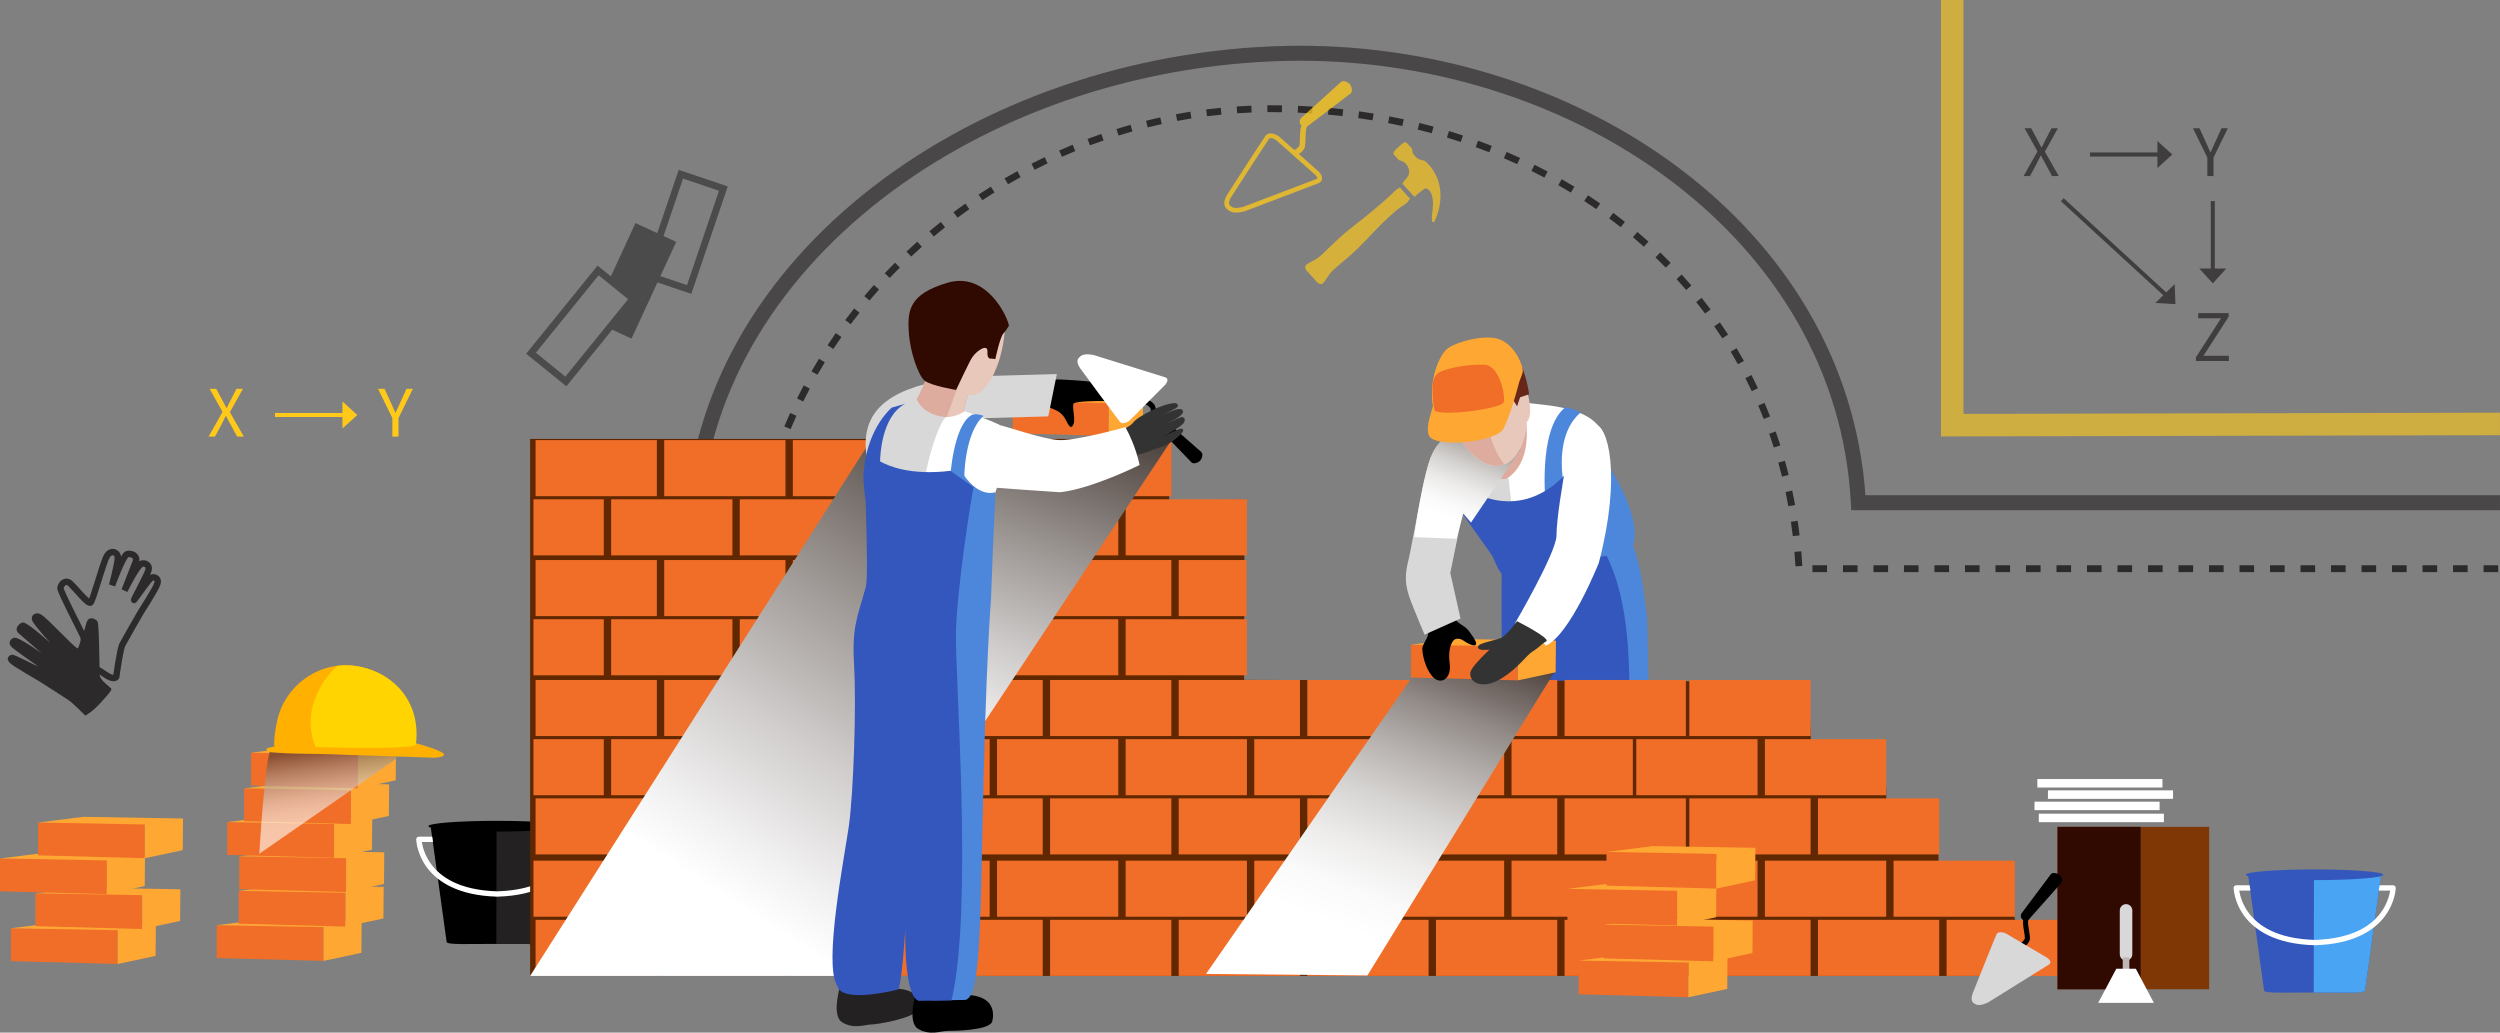 <svg xmlns="http://www.w3.org/2000/svg" xmlns:xlink="http://www.w3.org/1999/xlink" viewBox="0 0 1732.86 715.75"><rect x="0" y="0" width="1732.86" height="715.75" fill="#808080" stroke="none"/><defs><style>      .cls-1, .cls-2, .cls-3, .cls-4, .cls-5, .cls-6, .cls-7, .cls-8, .cls-9, .cls-10, .cls-11, .cls-12, .cls-13, .cls-14, .cls-15, .cls-16, .cls-17, .cls-18, .cls-19, .cls-20, .cls-21, .cls-22, .cls-23, .cls-24, .cls-25, .cls-26, .cls-27, .cls-28, .cls-29, .cls-30, .cls-31, .cls-32, .cls-33 {        stroke-width: 0px;      }      .cls-1, .cls-13, .cls-20, .cls-23, .cls-32 {        fill: #2c2a2a;      }      .cls-2 {        fill: #7f3706;      }      .cls-3 {        fill: #232121;      }      .cls-4 {        fill: #f06e28;      }      .cls-5 {        fill: #ffd400;      }      .cls-6 {        fill: #4d87db;      }      .cls-34 {        isolation: isolate;      }      .cls-8 {        fill: #300901;      }      .cls-9 {        fill: url(#linear-gradient-5);        opacity: .6;      }      .cls-9, .cls-14, .cls-24, .cls-25, .cls-28, .cls-29, .cls-31 {        mix-blend-mode: multiply;      }      .cls-10 {        opacity: .75;      }      .cls-10, .cls-12, .cls-25, .cls-28 {        fill: #ffc91a;      }      .cls-10, .cls-13, .cls-35, .cls-20, .cls-23 {        mix-blend-mode: overlay;      }      .cls-11 {        fill: #4aa4f4;      }      .cls-13 {        opacity: .66;      }      .cls-35 {        opacity: .67;      }      .cls-14 {        fill: url(#linear-gradient-4);      }      .cls-15 {        fill: #ddac9e;      }      .cls-16 {        fill: #ffb000;      }      .cls-17 {        fill: #333;      }      .cls-18 {        fill: #bfb8b8;      }      .cls-19 {        fill: #fff;      }      .cls-20 {        opacity: .77;      }      .cls-21 {        fill: #602700;      }      .cls-22 {        fill: #e8c8ba;      }      .cls-24 {        fill: url(#linear-gradient);      }      .cls-26 {        fill: #662619;      }      .cls-27 {        fill: #3357bc;      }      .cls-36 {        opacity: .62;      }      .cls-28 {        opacity: .61;      }      .cls-29 {        fill: url(#linear-gradient-2);      }      .cls-30 {        fill: #ffa733;      }      .cls-31 {        fill: url(#linear-gradient-3);      }      .cls-32 {        mix-blend-mode: soft-light;      }      .cls-33 {        fill: #d8d8d8;      }    </style><linearGradient id="linear-gradient" x1="920.36" y1="665.09" x2="1044.25" y2="342.98" gradientUnits="userSpaceOnUse"><stop offset=".07" stop-color="#fff"></stop><stop offset=".15" stop-color="#fafafa"></stop><stop offset=".24" stop-color="#edeceb"></stop><stop offset=".34" stop-color="#d7d5d3"></stop><stop offset=".44" stop-color="#b9b4b2"></stop><stop offset=".55" stop-color="#928b88"></stop><stop offset=".66" stop-color="#635854"></stop><stop offset=".72" stop-color="#473b36"></stop></linearGradient><linearGradient id="linear-gradient-2" x1="1002.5" y1="367.18" x2="1042.5" y2="263.2" gradientUnits="userSpaceOnUse"><stop offset=".07" stop-color="#fff"></stop><stop offset=".16" stop-color="#fafafa"></stop><stop offset=".28" stop-color="#edeceb"></stop><stop offset=".4" stop-color="#d7d5d3"></stop><stop offset=".52" stop-color="#b9b4b2"></stop><stop offset=".66" stop-color="#928b88"></stop><stop offset=".79" stop-color="#635854"></stop><stop offset=".86" stop-color="#473b36"></stop></linearGradient><linearGradient id="linear-gradient-3" x1="488.44" y1="660.94" x2="800.48" y2="181.89" gradientUnits="userSpaceOnUse"><stop offset=".07" stop-color="#fff"></stop><stop offset=".14" stop-color="#f2f1f1"></stop><stop offset=".28" stop-color="#d0cdcc"></stop><stop offset=".47" stop-color="#999390"></stop><stop offset=".69" stop-color="#4f443f"></stop><stop offset=".72" stop-color="#473b36"></stop></linearGradient><linearGradient id="linear-gradient-4" x1="639.34" y1="556.56" x2="791.09" y2="162.02" xlink:href="#linear-gradient-3"></linearGradient><linearGradient id="linear-gradient-5" x1="632.9" y1="158.28" x2="648.38" y2="97.27" gradientTransform="translate(-411.54 666.88) rotate(-22.09)" gradientUnits="userSpaceOnUse"><stop offset=".07" stop-color="#fff"></stop><stop offset=".17" stop-color="#fafafa"></stop><stop offset=".29" stop-color="#edeceb"></stop><stop offset=".42" stop-color="#d7d5d3"></stop><stop offset=".55" stop-color="#b9b4b2"></stop><stop offset=".69" stop-color="#928b88"></stop><stop offset=".83" stop-color="#635854"></stop><stop offset=".91" stop-color="#473b36"></stop></linearGradient></defs><g class="cls-34"><g id="Capa_2" data-name="Capa 2"><g id="Layer_1" data-name="Layer 1"><g><g><path class="cls-7" d="m390.68,572.66h-92.19l11.13,80.45h.11c.63,1.82,15.78,1.14,34.68,1.14s34.42.68,35.04-1.14h.11l11.13-80.45Z"></path><path class="cls-3" d="m379.44,653.1h.11l11.13-80.45h-46.48l-.18,81.59h.39c18.89,0,34.42.68,35.04-1.14Z"></path><path class="cls-7" d="m392.23,572.66c0,2.05-21.34,3.72-47.65,3.72s-47.65-1.66-47.65-3.72,21.33-3.7,47.65-3.7,47.65,1.65,47.65,3.7Z"></path><path class="cls-19" d="m400.35,580.49c-.34-.36-.83-.56-1.32-.56h-9.29s-.09.03-.13.03l-.52,3.56c.21.07.42.14.65.14v-.02h7.24c-.15.87-.35,2.02-.71,3.4-2.73,9.74-12.18,29.55-51.65,30.78-26.25-.81-39.11-9.93-45.66-18.7-3.3-4.42-4.99-8.81-5.87-12.08-.35-1.38-.55-2.53-.7-3.4h7.23c.18,0,.34-.05.5-.08l-.53-3.62h-9.24c-.49,0-.98.2-1.33.56-.34.35-.53.84-.53,1.33.03.22.22,9.73,7.47,19.51,7.21,9.69,21.38,19.34,48.25,20.17.06,0,.12.05.2.05h.05c.11,0,.21,0,.29-.03.06.03.1.03.15.03h.05s.07-.05.1-.05c26.92-.79,41.14-10.47,48.35-20.19,7.25-9.76,7.47-19.27,7.48-19.49.02-.51-.19-.99-.53-1.34Z"></path></g><g><path class="cls-32" d="m78.67,472.2c-2.01-.02-4.37-.91-7.72-3.38h0c-1.72-1.3-6.88-4.28-9.9-5.33h0c-4.2-1.89-4.36-6.49-5.11-7.92h0c-.55-.03-1.07-.11-1.69-.45h0c-.76-.37-1.4-1.49-1.33-2.27h0c.06-.79.25-1.22.43-1.48h0c1.29-3.31,2.62-6.59,2.56-8.34h0c0-.43-.07-.75-.14-.93h0c-.67-1.68-9.32-18.34-13.57-27.62h0c-1.42-3.3-2.38-5.06-2.54-6.97h0s-.06-.23.13-.81h0c.59-2.15,2.2-5.37,6.22-5.68h0c1.62,0,3.25.78,4.63,2.15h0c1.9,1.86,4.45,4.81,6.86,7.44h0c1.52,1.73,3.2,3.36,4.25,4.25h0c.28-.7.63-1.63,1-2.7h0c.91-2.65,2.02-6.21,3.16-9.88h0c2.33-7.44,4.62-15.09,6.38-18.14h0c1.37-2.36,3.63-3.71,5.89-3.7h0c2.85,0,5.37,2.28,5.7,5.39h0c.87-1.55,1.61-2.73,3.06-3.63h0c.84-.43,1.63-.52,2.45-.53h0c2.66,0,6.99,1.45,7.24,6.1h0c0,.43-.04.87-.14,1.33h0c.43-.27.93-.5,1.52-.67h0c.44-.08.86-.11,1.29-.11h0c2.65,0,6.01,1.85,6.01,5.58h0c0,.74-.13,1.5-.37,2.3h0c-.18.56-.5,1.33-.91,2.26h0c.75-.36,1.52-.5,2.33-.5h0c2.1,0,5.19,1.58,5.19,5.01h0c.01.7-.12,1.46-.36,2.26h0c-1.62,4.89-10.84,18.61-12.26,21.19h0c-1.5,2.65-10.54,18.34-12.11,21.35h0c-.48.73-1.74,6.64-2.54,11.7h0c-.86,5.18-1.51,9.96-1.52,9.98h0l-.05.36-.16.34c-.13.42-1.41,2.06-3.75,2.06h-.11Zm-5.09-6.93c2.69,2.01,4.31,2.47,4.94,2.51h0c.25-1.71.76-5.27,1.39-9.04h0c.93-5.35,1.83-10.66,2.99-13.04h0c1.7-3.25,10.69-18.83,12.17-21.46h0c1.57-2.73,10.89-16.98,11.89-20.36h0c.13-.42.16-.71.16-.92h0c-.06-.59-.04-.43-.78-.6h0c-.14,0-.27.03-.36.05h0c-.08.07-.22.2-.39.39h0c-.34.36-.79.89-1.3,1.53h0c-1.02,1.28-2.29,2.97-3.55,4.69h0c-2.56,3.47-5.01,6.95-5.89,8.03h0c-.24.2.02.18-.89.76h0l-.83.42-.88-.29s-.07-.03-.11-.04h0s0,0,0,0h0s-.01,0-.02,0h0s-.05-.02-.07-.03h0c-.05-.02-.09-.05-.13-.06h0s-.04-.02-.05-.03h0c-.55-.28-.94-.9-1.02-1.23h0c-.18-.69-.09-.68-.12-.71h0c.22-1.51.33-1.07.59-1.84h0c.25-.53.6-1.23,1.02-2.05h0c.84-1.65,1.97-3.82,3.12-6.09h0c2.3-4.47,4.8-9.55,5.24-10.96h0c.12-.42.16-.74.16-.98h0c-.03-.81-.37-1.03-1.59-1.17h0c-.11,0-.22.01-.34.02h0c-.09.06-.24.19-.42.38h0c-.42.41-.97,1.09-1.57,1.92h0c-1.19,1.67-2.58,3.94-3.87,6.21h0c-2.58,4.53-4.78,9-4.78,9.02h0l-4.03-1.78s6.03-15.29,7.75-19.88h0c.14-.37.17-.63.17-.83h0c-.02-.46-.15-.68-.72-1.1h0c-.55-.37-1.49-.61-2.1-.59h0c-.33-.02-.41.02-.41.04h0l-.02.04c-.12.13-.29.35-.5.63h0c-.4.57-.9,1.41-1.41,2.41h0c-1.05,1.99-2.22,4.59-3.3,7.15h0c-2.15,5.11-3.93,10.05-3.94,10.06h0l-4.21-1.33s3.82-14.63,3.91-18.39h0c0-.05,0-.1-.01-.16h0c-.08-1.38-.62-1.6-1.32-1.69h0c-.54.02-1.32.27-2.09,1.53h0c-2.19,3.57-7.88,24.61-10.48,30.7h0c-.54.98-.42,1.49-1.89,2.57h0c-.38.2-.87.32-1.3.31h0c-1.98-.18-2.67-1.09-3.94-2.06h0c-1.16-1.03-2.43-2.35-3.74-3.76h0c-2.61-2.83-5.41-6.09-7.17-7.8h0c-.88-.84-1.35-.9-1.55-.91h0c-.24,0-.64.17-1.12.74h0c-.35.4-.64,1.01-.77,1.4h0s.02.06.03.1h0c.08.27.23.68.42,1.17h0c.38.98.95,2.3,1.65,3.81h0c1.39,3.05,3.27,6.92,5.19,10.79h0c3.87,7.8,7.78,15.37,8.45,17h0c.35.85.47,1.74.47,2.6h0c-.05,2.84-1.21,5.69-2.31,8.47h0c1,.5,1.51,1.41,1.78,1.99h0c.43.92.7,1.85,1,2.75h0c.54,1.87,1.39,3.11,1.72,3.09h0c3.76,1.36,8.78,4.28,11.04,5.93h0Z"></path><path class="cls-1" d="m76.57,476.78c-3.35-2.97-7.15-5.84-7.42-8.74-.28-2.89-.29-35.71-1.61-37.37-1.33-1.67-5.9-4.27-7.63,1-1.73,5.28-4.02,17.84-6.04,17.76-2.02-.07-20.37-20.37-25.23-23.37-4.23-2.61-8.07.92-6.03,4.68,2.03,3.76,12.37,15.02,12.37,15.02,0,0-15.65-14.3-19.04-14.28-2.11.02-6.74,4.16-3.03,7.48,3.7,3.31,16.14,14.03,16.14,14.03,0,0-16.29-11.92-19.37-10.95-2.54.81-4.46,3.63-1.63,6.42,2.82,2.79,18.68,13.41,18.15,13.41-.53,0-15.75-8.08-17.68-8.06s-4.9,2.49-1.82,5.54c3.09,3.06,17.79,11.13,20.35,12.79,2.55,1.65,17.79,11.31,20.7,13.31,2.91,2,11.38,10.55,11.38,10.55,0,0,4.85-2.3,11.53-9.89,2.38-2.7,3.99-4.19,6.02-7.13,1.2-1.75-.1-2.2-.1-2.2Z"></path></g><path class="cls-23" d="m518.44,420.19c0-3.42.06-6.81.18-10.19h0l4.73.15c-.11,3.33-.15,6.68-.15,10.04h-4.76Zm.72-21.29c.22-3.4.5-6.79.83-10.16h0l4.72.47c-.33,3.32-.6,6.66-.82,10h0l-4.73-.31h0Zm1202.3-2.35v-4.74h10.12v4.74h-10.12Zm-21.14,0v-4.74h10.12v4.74h-10.12Zm-21.15,0v-4.74h10.12v4.74h-10.12Zm-21.14,0v-4.74h10.12v4.74h-10.12Zm-21.14,0v-4.74h10.12v4.74h-10.12Zm-21.15,0v-4.74h10.12v4.74h-10.12Zm-21.14,0v-4.74h10.11v4.74h-10.11Zm-21.15,0v-4.74h10.12v4.74h-10.12Zm-21.14,0v-4.74h10.11v4.74h-10.11Zm-21.15,0v-4.74h10.13v4.74h-10.13Zm-21.14,0v-4.74h10.12v4.74h-10.12Zm-21.15,0v-4.74h10.13v4.74h-10.13Zm-21.14,0v-4.74h10.12v4.74h-10.12Zm-21.14,0v-4.74h10.12v4.74h-10.12Zm-21.15,0v-4.74h10.12v4.74h-10.12Zm-21.14,0v-4.74h10.12v4.74h-10.12Zm-21.14,0v-4.74h10.11v4.74h-10.11Zm-21.15,0v-4.74h10.11v4.74h-10.11Zm-21.15,0v-4.74h10.12v4.74h-10.12Zm-21.14,0v-4.74h10.11v4.74h-10.11Zm-21.14,0v-4.74h10.12v4.74h-10.12Zm-21.15,0v-4.74h10.12v4.74h-10.12Zm-21.14,0v-4.74h10.12v4.74h-10.12Zm-12.48-14.02l4.72-.41c.3,3.36.55,6.74.76,10.15h0l-4.75.28c-.2-3.36-.45-6.71-.74-10.03h0Zm-722.47-4.82c.46-3.39.95-6.74,1.52-10.08h0l4.68.78c-.55,3.3-1.04,6.6-1.48,9.93h0l-4.71-.62h0Zm720.01-16.03h.01l4.69-.7c.49,3.35.94,6.71,1.34,10.09h0l-4.71.56c-.4-3.34-.84-6.66-1.33-9.95h0Zm-716.48-4.97c.67-3.35,1.41-6.68,2.18-10h0l4.62,1.09c-.77,3.26-1.48,6.55-2.15,9.84h0l-4.65-.93h0Zm712.77-15.68l4.65-.99c.7,3.31,1.35,6.64,1.97,9.99h0l-4.68.85c-.59-3.31-1.24-6.59-1.93-9.85h0Zm-707.85-5.11c.89-3.28,1.83-6.56,2.82-9.82h0l4.55,1.4c-.98,3.2-1.91,6.42-2.79,9.67h0l-4.58-1.24h0Zm702.84-15.27l4.57-1.29c.91,3.26,1.78,6.55,2.59,9.85h0l-4.6,1.14c-.8-3.26-1.66-6.5-2.56-9.71h0Zm-696.57-5.13c1.1-3.22,2.25-6.42,3.46-9.6h0l4.44,1.68c-1.19,3.13-2.33,6.28-3.42,9.46h0l-4.48-1.54h0Zm690.27-14.88h-.01l4.48-1.57c1.12,3.19,2.21,6.41,3.24,9.67h0l-4.54,1.43c-1.01-3.2-2.08-6.37-3.17-9.52h0Zm-682.7-5.05c1.31-3.14,2.67-6.25,4.07-9.34h0l4.33,1.96c-1.38,3.05-2.72,6.13-4.01,9.23h0l-4.38-1.84h0Zm675.08-14.48l4.36-1.87c1.34,3.11,2.63,6.25,3.87,9.42h0l-4.42,1.74c-1.23-3.13-2.49-6.23-3.81-9.29h0Zm-666.26-4.91c1.51-3.04,3.05-6.06,4.65-9.07h0l4.2,2.23c-1.57,2.97-3.1,5.94-4.58,8.94h0s-4.26-2.1-4.26-2.1h0Zm657.35-14.08l4.23-2.16c1.53,3.02,3.03,6.07,4.48,9.15h0l-4.28,2.02c-1.43-3.03-2.91-6.03-4.43-9h0Zm-647.33-4.7c1.69-2.96,3.43-5.88,5.2-8.77h0l4.05,2.48c-1.76,2.85-3.46,5.73-5.13,8.64h0l-4.12-2.36h0Zm637.16-13.64l4.07-2.44c1.75,2.9,3.44,5.84,5.09,8.82h0l-4.14,2.31c-1.64-2.93-3.31-5.83-5.03-8.69h0Zm-626.02-4.49c1.87-2.83,3.78-5.65,5.72-8.42h0l3.89,2.72c-1.92,2.75-3.8,5.51-5.64,8.3h0s-3.98-2.6-3.98-2.6h0Zm614.64-13.12h0l3.89-2.71c1.94,2.79,3.82,5.61,5.69,8.46h0l-4,2.59c-1.81-2.81-3.69-5.59-5.59-8.33h0Zm-602.41-4.3c2.03-2.71,4.1-5.4,6.21-8.06h0l3.72,2.95c-2.08,2.63-4.12,5.27-6.13,7.95h0l-3.8-2.85h0Zm589.9-12.48l3.71-2.96c2.11,2.65,4.19,5.33,6.22,8.04h0l-3.8,2.85c-2-2.67-4.04-5.32-6.13-7.92h0Zm-576.67-4.17c2.18-2.58,4.4-5.15,6.66-7.68h0l3.54,3.16c-2.23,2.49-4.42,5.02-6.58,7.58h0l-3.62-3.06h0Zm563.05-11.75l3.5-3.2c2.3,2.51,4.54,5.04,6.74,7.62h0l-3.59,3.09c-2.18-2.54-4.39-5.04-6.65-7.51h0Zm-548.87-4.09c2.34-2.46,4.7-4.89,7.11-7.28h0l3.35,3.36c-2.37,2.36-4.71,4.76-7.02,7.18h0l-3.43-3.26h0Zm534.23-10.93h0l3.3-3.42c2.45,2.35,4.86,4.73,7.24,7.17h0l-3.39,3.32c-2.34-2.39-4.72-4.74-7.13-7.07h0Zm-519.16-4.07c2.47-2.33,4.97-4.61,7.5-6.86h0l3.16,3.55c-2.5,2.22-4.97,4.48-7.41,6.77h0l-3.25-3.45h0Zm503.55-9.98l3.07-3.62c2.59,2.18,5.15,4.43,7.68,6.69h0l-3.17,3.54c-2.49-2.24-5.02-4.44-7.58-6.6h0Zm-487.65-4.13c2.6-2.18,5.23-4.32,7.89-6.43h0l2.94,3.72c-2.63,2.07-5.22,4.2-7.79,6.34h0l-3.04-3.63h0Zm471.17-8.92h-.01l2.83-3.81c2.74,2.03,5.44,4.1,8.1,6.21h0l-2.93,3.72c-2.64-2.08-5.3-4.12-7.99-6.12h0Zm-454.5-4.26c2.71-2.03,5.45-4.02,8.23-5.97h0l2.73,3.87c-2.74,1.93-5.44,3.9-8.13,5.9h0l-2.83-3.8h0Zm437.22-7.76l2.59-3.97c2.85,1.86,5.68,3.76,8.47,5.69h0l-2.7,3.9c-2.75-1.91-5.53-3.78-8.35-5.61h0Zm-417.22-.52s0,0,0,0h0s-.01,0-.01,0h0Zm-2.62-3.95c2.82-1.87,5.68-3.7,8.55-5.49h0l2.52,4.02c-2.84,1.78-5.65,3.58-8.45,5.42h0l-2.62-3.95h0Zm401.86-6.5l2.35-4.12c2.96,1.69,5.9,3.42,8.8,5.18h0l-2.46,4.05c-2.86-1.74-5.76-3.45-8.68-5.11h0Zm0,0h0s0,.01,0,.01h0Zm-383.81-4.72c2.93-1.7,5.88-3.37,8.85-5.01h0l2.27,4.16c-2.93,1.62-5.84,3.26-8.73,4.94h0l-2.39-4.1h0Zm365.2-5.16l2.1-4.25c3.07,1.52,6.1,3.06,9.11,4.66h0l-2.23,4.2c-2.97-1.58-5.95-3.11-8.97-4.6h0Zm-344.4-.8h0s0,0,0,0h-.01Zm-2.15-4.23c3.02-1.54,6.05-3.04,9.12-4.5h0l2.04,4.28c-3.02,1.45-6.01,2.92-9,4.44h0l-2.16-4.23h0Zm327.47-3.75h0s1.87-4.37,1.87-4.37c3.13,1.33,6.23,2.7,9.31,4.12h0l-1.99,4.32c-3.03-1.4-6.1-2.76-9.19-4.07h0Zm-306.37-1.04s0,0,0,0h0s0,0,0,0h0Zm-1.91-4.34c3.1-1.36,6.22-2.69,9.36-3.98h0l1.79,4.39c-3.1,1.26-6.17,2.57-9.23,3.92h0l-1.92-4.33h0Zm288.73-2.33l1.63-4.46c3.19,1.15,6.37,2.36,9.52,3.59h0l-1.74,4.43c-3.12-1.23-6.25-2.42-9.41-3.56h0Zm-269.06-5.7c3.16-1.19,6.36-2.33,9.56-3.44h0l1.54,4.49c-3.16,1.09-6.31,2.22-9.44,3.39h0l-1.67-4.45h0Zm249.12-.92l1.37-4.55c3.25.99,6.49,2.01,9.7,3.08h0l-1.5,4.5c-3.17-1.05-6.36-2.06-9.57-3.03h0Zm-229.04-5.96c3.23-1,6.48-1.97,9.74-2.88h0l1.28,4.56c-3.21.91-6.42,1.86-9.62,2.86h0l-1.41-4.54h0Zm208.76.4l1.13-4.6c3.3.81,6.59,1.66,9.85,2.56h0l-1.25,4.58c-3.22-.89-6.47-1.72-9.73-2.54h0Zm0,0h0s0,0,0,0h0Zm-188.31-6.12c3.27-.81,6.57-1.58,9.88-2.32h0l1.01,4.63c-3.26.72-6.52,1.48-9.76,2.29h0l-1.14-4.6h0Zm167.77,1.63l.9-4.66c3.34.64,6.66,1.32,9.98,2.04h0l-1.02,4.63c-3.27-.71-6.55-1.38-9.85-2.02h0Zm-146.17-1.48s0,0,0,0h0s0,0,0,0h0Zm-.88-4.67c3.33-.63,6.66-1.21,10.01-1.74h0l.75,4.68c-3.3.53-6.59,1.1-9.86,1.72h0l-.89-4.67h0Zm126.31,2.7l.66-4.7c3.36.49,6.72.99,10.06,1.54h0l-.77,4.69c-3.31-.55-6.62-1.06-9.95-1.53h0Zm-105.35-6.01c3.36-.43,6.73-.81,10.12-1.15h0l.47,4.72c-3.34.33-6.67.71-9.99,1.13h0l-.6-4.7h0Zm84.46,3.6l.43-4.72c3.38.31,6.77.65,10.13,1.03h0l-.54,4.71c-3.33-.38-6.66-.72-10.02-1.02h0Zm-20.99-1.37h.02l.2-4.75c3.39.14,6.78.32,10.15.54h0l-.3,4.73c-3.35-.22-6.69-.39-10.06-.53h0Zm-41.98.43l-.31-4.73c3.37-.23,6.75-.41,10.14-.55h0l.2,4.74c-3.35.13-6.69.31-10.01.54h-.01Zm23.8-.8h-2.83l-.05-4.73c.95-.01,1.92-.02,2.87-.02h0c2.44,0,4.87.02,7.29.07h0l-.07,4.74c-2.4-.04-4.81-.05-7.23-.05h0Z"></path><path class="cls-13" d="m474.75,374.46c.28-190.07,191.63-333.01,406.46-342.33h0c6.58-.29,13.15-.43,19.71-.43h0c194.52-.04,378.74,124.46,392.09,311.55h439.84v10.4h-449.66l-.26-4.92c-9.64-182.6-189.8-306.6-382.01-306.63h0c-6.41,0-12.83.14-19.25.42h0c-211.02,9.15-396.79,149.63-396.51,331.94h-10.4Z"></path><g><path class="cls-3" d="m1138.15,673.99l12.91-.31s15.02-3.6,5.11-17.42c-7.41-10.32-6.22-14.18-10.21-22.22-2.39-4.85-20.34-1.88-20.34-1.88,0,0,2.32,15.57.84,20.8-6.52,22.76,11.69,21.02,11.69,21.02Z"></path><path class="cls-6" d="m1125.08,363.39c6.29,12.6,11.2,20.24,16.01,59.86,2.11,17.52.34,69.44,3.55,83.58,15.72,69.24,10.76,137.87,10.76,137.87l-32.97,1.32c-27.55-139.33-25.23-140.66-22.94-131.56-2.2-8.82-14.06-71.67-14.06-71.67l-24.36-68.76,64.02-10.65Z"></path><path class="cls-7" d="m1062.88,632.36c-2.16,8.68-11.16,16.04-17.66,18.21-6.5,2.16-14.52,6.46-12.35,15.11,2.17,8.68,19.22,4.81,19.22,4.81,0,0,21.33-6.92,27.83-6.92s6.49-18.05,4.32-26.73c-2.16-8.67-21.35-4.48-21.35-4.48Z"></path><path class="cls-27" d="m1045.05,533.51c10.5,54.27,4.75,111.44,4.75,111.44l37.94-1.18c7.7-71.76,5.2-91.28,2.67-122.71-1.49-18.43,5.47-.63-.2-54.75,0,0,4.26,46.39,5.83,55.35,16,91.28,23.99,124.96,23.99,124.96l29.16-2.08c-1.68-16.73-10.2-108.32-17.9-142.61-4.4-19.58,3.61-76.89-19.51-120.46l-70.87,9.04s-1.17,115.43,4.15,143Z"></path></g><polygon class="cls-21" points="1255.23 514.46 1307.46 545.66 1307.46 554.76 1343.65 564.3 1343.65 597.89 1371.09 606.1 1396.09 634.51 1404.76 676.45 367.45 676.45 367.45 304.24 810.31 304.24 810.4 346.76 862.65 346.45 862.34 471.24 1253.5 472.48 1255.23 514.46"></polygon><g><g><rect class="cls-4" x="371.23" y="637.58" width="84.06" height="38.87"></rect><rect class="cls-4" x="460.39" y="637.58" width="84.06" height="38.87"></rect><rect class="cls-4" x="549.54" y="637.58" width="84.06" height="38.87"></rect><rect class="cls-4" x="638.69" y="637.58" width="84.06" height="38.87"></rect><rect class="cls-4" x="727.86" y="637.58" width="84.06" height="38.87"></rect><rect class="cls-4" x="817" y="637.58" width="84.07" height="38.87"></rect><rect class="cls-4" x="906.16" y="637.58" width="84.07" height="38.87"></rect><rect class="cls-4" x="995.32" y="637.58" width="84.07" height="38.87"></rect><rect class="cls-4" x="1084.47" y="637.58" width="84.07" height="38.87"></rect></g><g><rect class="cls-4" x="371.23" y="553.38" width="84.06" height="38.86"></rect><rect class="cls-4" x="460.39" y="553.38" width="84.06" height="38.86"></rect><rect class="cls-4" x="549.54" y="553.38" width="84.06" height="38.86"></rect><rect class="cls-4" x="638.69" y="553.38" width="84.06" height="38.86"></rect><rect class="cls-4" x="727.86" y="553.38" width="84.06" height="38.86"></rect><rect class="cls-4" x="817" y="553.38" width="84.07" height="38.86"></rect><rect class="cls-4" x="906.16" y="553.38" width="84.07" height="38.86"></rect><rect class="cls-4" x="995.32" y="553.38" width="84.07" height="38.86"></rect><rect class="cls-4" x="1084.47" y="553.38" width="84.07" height="38.86"></rect></g><g><rect class="cls-4" x="371.23" y="471.32" width="84.06" height="38.87"></rect><rect class="cls-4" x="460.39" y="471.32" width="84.06" height="38.87"></rect><rect class="cls-4" x="549.54" y="471.32" width="84.06" height="38.87"></rect><rect class="cls-4" x="638.69" y="471.32" width="84.06" height="38.87"></rect><rect class="cls-4" x="727.86" y="471.32" width="84.06" height="38.87"></rect><rect class="cls-4" x="817" y="471.32" width="84.07" height="38.87"></rect><rect class="cls-4" x="906.16" y="471.32" width="84.07" height="38.87"></rect><rect class="cls-4" x="995.32" y="471.32" width="84.07" height="38.87"></rect><rect class="cls-4" x="1084.47" y="471.32" width="84.07" height="38.87"></rect></g><g><rect class="cls-4" x="369.77" y="596.56" width="48.74" height="38.86"></rect><rect class="cls-4" x="423.62" y="596.56" width="84.06" height="38.86"></rect><rect class="cls-4" x="512.76" y="596.56" width="84.08" height="38.86"></rect><rect class="cls-4" x="601.93" y="596.56" width="84.06" height="38.86"></rect><rect class="cls-4" x="691.08" y="596.56" width="84.06" height="38.86"></rect><rect class="cls-4" x="780.23" y="596.56" width="84.07" height="38.86"></rect><rect class="cls-4" x="869.39" y="596.56" width="84.06" height="38.86"></rect><rect class="cls-4" x="958.54" y="596.56" width="84.07" height="38.86"></rect><rect class="cls-4" x="1047.71" y="596.56" width="84.07" height="38.86"></rect></g><g><rect class="cls-4" x="369.77" y="512.35" width="48.74" height="38.86"></rect><rect class="cls-4" x="423.62" y="512.35" width="84.06" height="38.86"></rect><rect class="cls-4" x="512.76" y="512.35" width="84.08" height="38.86"></rect><rect class="cls-4" x="601.93" y="512.35" width="84.06" height="38.86"></rect><rect class="cls-4" x="691.08" y="512.35" width="84.06" height="38.86"></rect><rect class="cls-4" x="780.23" y="512.35" width="84.07" height="38.86"></rect><rect class="cls-4" x="869.39" y="512.35" width="84.06" height="38.86"></rect><rect class="cls-4" x="958.54" y="512.35" width="84.07" height="38.86"></rect><rect class="cls-4" x="1047.71" y="512.35" width="84.07" height="38.86"></rect></g><g><rect class="cls-4" x="1170.95" y="637.58" width="84.06" height="38.87"></rect><rect class="cls-4" x="1260.11" y="637.58" width="84.06" height="38.87"></rect><rect class="cls-4" x="1349.26" y="637.58" width="84.06" height="38.87"></rect><rect class="cls-4" x="1170.95" y="553.38" width="84.06" height="38.86"></rect><rect class="cls-4" x="1260.11" y="553.38" width="84.06" height="38.86"></rect><rect class="cls-4" x="1170.95" y="471.32" width="84.06" height="38.87"></rect><rect class="cls-4" x="1134.18" y="596.56" width="84.06" height="38.86"></rect><rect class="cls-4" x="1223.32" y="596.56" width="84.08" height="38.86"></rect><rect class="cls-4" x="1312.5" y="596.56" width="84.06" height="38.86"></rect><rect class="cls-4" x="1134.18" y="512.35" width="84.06" height="38.86"></rect><rect class="cls-4" x="1223.32" y="512.35" width="84.08" height="38.86"></rect></g><g><rect class="cls-4" x="371.23" y="388.19" width="84.06" height="38.87"></rect><rect class="cls-4" x="460.39" y="388.19" width="84.06" height="38.87"></rect><rect class="cls-4" x="549.54" y="388.19" width="84.06" height="38.87"></rect><rect class="cls-4" x="638.69" y="388.19" width="84.06" height="38.87"></rect><rect class="cls-4" x="727.86" y="388.19" width="84.06" height="38.87"></rect><rect class="cls-4" x="817" y="388.19" width="47.03" height="38.87"></rect></g><g><rect class="cls-4" x="369.77" y="429.22" width="48.74" height="38.87"></rect><rect class="cls-4" x="423.62" y="429.22" width="84.06" height="38.87"></rect><rect class="cls-4" x="512.76" y="429.22" width="84.08" height="38.87"></rect><rect class="cls-4" x="601.93" y="429.22" width="84.06" height="38.87"></rect><rect class="cls-4" x="691.08" y="429.22" width="84.06" height="38.87"></rect><rect class="cls-4" x="780.23" y="429.22" width="84.07" height="38.87"></rect></g><g><rect class="cls-4" x="371.23" y="305.06" width="84.06" height="38.87"></rect><rect class="cls-4" x="460.39" y="305.06" width="84.06" height="38.87"></rect><rect class="cls-4" x="549.54" y="305.06" width="84.06" height="38.87"></rect><rect class="cls-4" x="638.69" y="305.06" width="84.06" height="38.87"></rect><rect class="cls-4" x="727.86" y="305.06" width="84.06" height="38.87"></rect></g><g><rect class="cls-4" x="369.77" y="346.09" width="48.74" height="38.87"></rect><rect class="cls-4" x="423.62" y="346.09" width="84.06" height="38.87"></rect><rect class="cls-4" x="512.76" y="346.09" width="84.08" height="38.87"></rect><rect class="cls-4" x="601.93" y="346.09" width="84.06" height="38.87"></rect><rect class="cls-4" x="691.08" y="346.09" width="84.06" height="38.87"></rect><rect class="cls-4" x="780.23" y="346.09" width="84.07" height="38.87"></rect></g></g><path class="cls-15" d="m1017.3,284.49l9.16,48.4s15,13.88,26.15,15.69c11.13,1.85,24.51-27.23,19.61-32.7-14.67-16.47-15.93-42.56-15.93-42.56l-38.99,11.18Z"></path><polygon class="cls-24" points="947.78 676.14 835.94 675.07 980.71 466.51 1077.88 465.07 947.78 676.14"></polygon><g><g><polygon class="cls-4" points="1052.02 471.59 977.98 469.6 977.98 446.85 1052.02 446.85 1052.02 471.59"></polygon><polygon class="cls-30" points="1078.29 465.98 1052.02 471.59 1052.02 446.85 1078.48 444.05 1078.29 465.98"></polygon><polygon class="cls-30" points="977.98 446.85 1009.44 442.9 1078.48 444.05 1052.02 448.18 977.98 446.85"></polygon></g><g><path class="cls-7" d="m984.77,426.98c11.48,12.51.86,17.01,1.09,23.16.26,6.15,3.58,16.37,8.57,20.2,5,3.84,11.78-.15,10.39-10.62-1.39-10.49,1.79-15.27,3.19-16.3,1.26-.91,3.29-1.55,6.85.92,4.6,3.2,11.74,5.6,6.41-2.53-4.92-7.49-5.12-6.42-9.56-9.68-7.77-5.71-7.56-15.84-9.45-17.28-1.86-1.43-17.49,12.14-17.49,12.14Z"></path><path class="cls-33" d="m1014.39,295.5c-18.06,10.61-18.6,12.74-22.68,21.52-4.09,8.77-13.56,63.6-15.12,69.79-2.82,11.23-3.47,17.79,1.78,31.13,3.52,8.97,9.04,21.97,9.04,21.97l24.94-11.18-7.09-31.61,9.17-44.72-.04-56.89Z"></path><path class="cls-19" d="m1055.13,278.63c7.6,2.36,47.41.89,55.72,21.63,11.38,28.49-29.43,53.57-29.43,53.57l-31.81,14.31s-19.98-25.94-4.57-36.76c21.94-15.41,10.09-52.75,10.09-52.75Z"></path><path class="cls-33" d="m1045.65,331.38l3.97,36.76s-20.03-4.57-28.27-7.41c-8.22-2.85-19.72-24.43-20.84-28.78-1.14-4.34-9.52-18.38-3.02-24.28,6.52-5.92,21.75-12.8,24.46-2.97,9.49,34.38,23.71,26.67,23.71,26.67Z"></path><path class="cls-27" d="m1009.47,296.53c-5.21,10.62.61,49.92,4.91,58.71,11.58,4.09,14.23,3.11,14.23,3.11,0,0-16.36-25.47-11.44-64.6.42-3.33-7.69,2.77-7.69,2.77Z"></path><path class="cls-6" d="m1095.44,286.05c-12.64,10.79-15.78,31.86-10.37,55.86-2.72,4.28-13.63,8.14-13.63,8.14,0,0-5.81-52.51,13.52-67.69,8.01,1.19,10.48,3.7,10.48,3.7Z"></path><path class="cls-27" d="m1017.2,339.1c-3.94-2.29-.14,14.22-3.71,16.59,0,0,15.05,21.48,19.7,27.85,4.11,5.64,4.41,15.12,14.49,18.68,2.1.74,2.13-2.85,16.86-4.79,14.7-1.95,25.51-10.86,27.35-25.32,1.83-14.48-8.14-42.21-8.14-42.21,0,0-26.62,32.42-66.54,9.19Z"></path><path class="cls-6" d="m1109.15,314.63c13.26,17.05,28.98,48.76,22.44,64.17-2.68,6.34-21.36,6.62-29.63,7.7-8.27,1.09,7.19-71.88,7.19-71.88Z"></path><path class="cls-19" d="m1104.93,294.05c9.7-.16,19.2,35.25,3.28,96.12,0,0-19.87,50-36.77,57.4-7.53-10.23-21.36-15.48-21.36-15.48,0,0,28.65-48.98,28.78-60.79.13-11.8,3.76-34.05,7.22-53.16,2.6-14.39,18.85-24.1,18.85-24.1Z"></path></g><g><path class="cls-29" d="m1053.97,311.53l-34.37,50.68-5.33-6.22-4.76,17.48-29.33-1.18s6.52-48.9,13.92-60.17c7.41-11.27,19.27-24.89,19.27-24.89l40.6,24.3Z"></path><g><g><path class="cls-22" d="m1052.16,270.93c-3.66-15.44-6.18-28.67-28.31-23.69-27.61,6.22-21.46,22.63-17.59,41.55,3.82,18.95,19.95,36.77,34.1,33.9,10.77-2.2,17.25-15.78,18.03-30.47,2.58-2.2,2.54-8.5,1.78-13.29-.98-6.2-1.77-11.56-8-8Z"></path><path class="cls-15" d="m1010.06,301.34c6.88,12.62,19.67,23.37,30.1,21.25.49-.1,2.52-.68,2.52-.68-20.45-26.68-13.1-76.72-14.96-76.02-14.87,5.59-29.03,19.99-26.14,33.79-.43.03,4.07,12.46,8.49,21.66Z"></path><path class="cls-8" d="m1020.97,240.4c-9.2-2.26-21.36,4.5-23.63,14.59-1.24,5.58-2.21,10.86-.73,19.1,1.47,8.24,5.71,13.91,5.71,13.91l2.95,2.25s-6.58-11.41,1.19-18.97c6.55-6.34,19.98-7.68,19.98-7.68l-5.47-23.21Z"></path><path class="cls-26" d="m1008.67,269.32c3.33,2.53,11.74,2.93,18.96.88,7.22-2.03,14.26-1.65,16.79,1.12,2.5,2.76,7.16,10.28,7.16,10.28l2.06-6.23,6.24-2.07s-1.86-15.15-7.71-24.3c-3.38-5.29-8.09-9.96-16.37-11.25-4.21-.66-21.46-2.43-28.56,6.17-2.12,2.58,1.45,25.4,1.45,25.4Z"></path></g><g><path class="cls-30" d="m1054.46,258.87c-2.32,10.17-7.46,28.68-12.33,38.24-4.86,9.57-49.66,14.05-52,4.01-2.34-10.04,5.81-19.98,4.27-31.61-.7-5.05,60.06-10.64,60.06-10.64Z"></path><g><path class="cls-30" d="m1042.78,282.43c2.55-2.25,12.74-21.18,12.75-25.42.02-4.23-5.54-17.51-15.81-21.66-10.28-4.15-31.22,1.89-36.74,6.53-5.55,4.62-14.6,24.59-8.37,45.47,11.29,1.49,48.17-4.92,48.17-4.92Z"></path><path class="cls-4" d="m992.95,272.31c.28,6.53,1.32,12.12,1.32,12.12,4.3,4.53,46.59-1.15,47.98-5.56,1.38-4.4-2.71-25.64-13.43-26.09-10.71-.46-24.45,2.23-29.99,4.7-5.23,2.34-6.19,6.87-5.87,14.83Z"></path></g></g></g></g><g><path class="cls-17" d="m1051.5,430.59c-1.77,2.23-3.33,4.52-6.22,7.57-5.46,5.73-24.45,21.6-26.02,27.63-1.55,6.03,6.98,13.63,22.23,4,11.27-7.12,16.37-15.58,21.05-18.38,4.44-2.67,5.54-4.86,9.19-6.81,3.64-1.97-20.23-14.02-20.23-14.02Z"></path><path class="cls-17" d="m1043.57,440.89c-7.12,3.56-19.12,4.45-19.12,7.56s6.67,1.78,11.57,1.78,7.55-9.34,7.55-9.34Z"></path></g></g><g><g><polygon class="cls-4" points="1170.24 691.23 1094.18 689.19 1094.18 665.82 1170.24 665.82 1170.24 691.23"></polygon><polygon class="cls-30" points="1197.23 685.47 1170.24 691.23 1170.24 665.82 1197.42 662.95 1197.23 685.47"></polygon><polygon class="cls-30" points="1094.18 665.82 1126.51 661.76 1197.42 662.95 1170.24 667.18 1094.18 665.82"></polygon></g><g><polygon class="cls-4" points="1187.7 666.34 1111.64 664.3 1111.64 640.93 1187.7 640.93 1187.7 666.34"></polygon><polygon class="cls-30" points="1214.69 660.58 1187.7 666.34 1187.7 640.93 1214.88 638.05 1214.69 660.58"></polygon><polygon class="cls-30" points="1111.64 640.93 1143.97 636.87 1214.88 638.05 1187.7 642.29 1111.64 640.93"></polygon></g><g><polygon class="cls-4" points="1162.5 641.52 1086.45 639.48 1086.45 616.11 1162.5 616.11 1162.5 641.52"></polygon><polygon class="cls-30" points="1189.49 635.76 1162.5 641.52 1162.5 616.11 1189.69 613.24 1189.49 635.76"></polygon><polygon class="cls-30" points="1086.45 616.11 1118.77 612.05 1189.69 613.24 1162.5 617.47 1086.45 616.11"></polygon></g><g><polygon class="cls-4" points="1189.57 615.93 1113.51 613.89 1113.51 590.52 1189.57 590.52 1189.57 615.93"></polygon><polygon class="cls-30" points="1216.56 610.17 1189.57 615.93 1189.57 590.52 1216.76 587.65 1216.56 610.17"></polygon><polygon class="cls-30" points="1113.51 590.52 1145.84 586.46 1216.76 587.65 1189.57 591.88 1113.51 590.52"></polygon></g></g><g><g><polygon class="cls-4" points="224.22 666.05 150.18 664.06 150.18 641.31 224.22 641.31 224.22 666.05"></polygon><polygon class="cls-30" points="250.49 660.44 224.22 666.05 224.22 641.31 250.68 638.51 250.49 660.44"></polygon><polygon class="cls-30" points="150.18 641.31 181.65 637.36 250.68 638.51 224.22 642.64 150.18 641.31"></polygon></g><g><polygon class="cls-4" points="239.48 642.25 165.44 640.26 165.44 617.51 239.48 617.51 239.48 642.25"></polygon><polygon class="cls-30" points="265.76 636.64 239.48 642.25 239.48 617.51 265.95 614.71 265.76 636.64"></polygon><polygon class="cls-30" points="165.44 617.51 196.91 613.56 265.95 614.71 239.48 618.84 165.44 617.51"></polygon></g><g><polygon class="cls-4" points="239.88 618.3 165.84 616.32 165.84 593.57 239.88 593.57 239.88 618.3"></polygon><polygon class="cls-30" points="266.16 612.7 239.88 618.3 239.88 593.57 266.34 590.77 266.16 612.7"></polygon><polygon class="cls-30" points="165.84 593.57 197.3 589.62 266.34 590.77 239.88 594.89 165.84 593.57"></polygon></g><g><polygon class="cls-4" points="231.55 594.58 157.51 592.6 157.51 569.84 231.55 569.84 231.55 594.58"></polygon><polygon class="cls-30" points="257.83 588.98 231.55 594.58 231.55 569.84 258.02 567.05 257.83 588.98"></polygon><polygon class="cls-30" points="157.51 569.84 188.98 565.9 258.02 567.05 231.55 571.17 157.51 569.84"></polygon></g><g><polygon class="cls-4" points="243.25 571.18 169.21 569.19 169.21 546.44 243.25 546.44 243.25 571.18"></polygon><polygon class="cls-30" points="269.53 565.57 243.25 571.18 243.25 546.44 269.72 543.64 269.53 565.57"></polygon><polygon class="cls-30" points="169.21 546.44 200.68 542.49 269.72 543.64 243.25 547.77 169.21 546.44"></polygon></g><g><polygon class="cls-4" points="248.02 546.47 173.98 544.49 173.98 521.74 248.02 521.74 248.02 546.47"></polygon><polygon class="cls-30" points="274.3 540.87 248.02 546.47 248.02 521.74 274.49 518.94 274.3 540.87"></polygon><polygon class="cls-30" points="173.98 521.74 205.45 517.79 274.49 518.94 248.02 523.06 173.98 521.74"></polygon></g></g><g><g><polygon class="cls-4" points="81.57 668.18 7.53 666.19 7.53 643.44 81.57 643.44 81.57 668.18"></polygon><polygon class="cls-30" points="107.85 662.57 81.57 668.18 81.57 643.44 108.03 640.64 107.85 662.57"></polygon><polygon class="cls-30" points="7.53 643.44 39 639.49 108.03 640.64 81.57 644.76 7.53 643.44"></polygon></g><g><polygon class="cls-4" points="98.57 643.94 24.53 641.96 24.53 619.2 98.57 619.2 98.57 643.94"></polygon><polygon class="cls-30" points="124.85 638.34 98.57 643.94 98.57 619.2 125.03 616.41 124.85 638.34"></polygon><polygon class="cls-30" points="24.53 619.2 56 615.26 125.03 616.41 98.57 620.53 24.53 619.2"></polygon></g><g><polygon class="cls-4" points="74.04 619.78 0 617.79 0 595.05 74.04 595.05 74.04 619.78"></polygon><polygon class="cls-30" points="100.32 614.17 74.04 619.78 74.04 595.05 100.51 592.25 100.32 614.17"></polygon><polygon class="cls-30" points="0 595.05 31.47 591.09 100.51 592.25 74.04 596.37 0 595.05"></polygon></g><g><polygon class="cls-4" points="100.39 594.87 26.35 592.88 26.35 570.13 100.39 570.13 100.39 594.87"></polygon><polygon class="cls-30" points="126.67 589.26 100.39 594.87 100.39 570.13 126.86 567.34 126.67 589.26"></polygon><polygon class="cls-30" points="26.35 570.13 57.82 566.19 126.86 567.34 100.39 571.46 26.35 570.13"></polygon></g></g><polygon class="cls-31" points="607.94 298.31 367.45 676.45 595.04 676.45 636.62 352.8 607.94 298.31"></polygon><g><polygon class="cls-14" points="616.55 599.79 616.9 416.8 690.86 305.46 812.67 304.03 616.55 599.79"></polygon><g><polygon class="cls-4" points="768.52 302.21 701.94 300.28 701.94 278.08 768.52 278.08 768.52 302.21"></polygon><polygon class="cls-30" points="792.18 296.73 768.52 302.21 768.52 278.08 792.33 275.34 792.18 296.73"></polygon><polygon class="cls-30" points="701.94 278.08 730.25 274.22 792.33 275.34 768.52 279.38 701.94 278.08"></polygon></g><path class="cls-7" d="m715.91,262.94c3.77.92,13.92-.04,18.3.08,4.38.1,17.38.98,21.45,1.49,4.05.51,19.25,6.52,19.56,8.64.29,2.15-.38,5.14-8.76,4.88-6.38-.21-20.48.19-22.1,1.51-1.63,1.32,1.16,10.72-.17,14.19-1.33,3.45-2.71,2.75-4.72-1.33-2.02-4.08-3.81-6.36-8.09-8.29-4.27-1.93-10.76-4.28-12.69-5.1-1.94-.81-6.61-.51-6.61-.51l3.83-15.57Z"></path><path class="cls-33" d="m600.89,317.39c-7.41-42.72,32.86-50.94,65.72-56.29l65.94-1.84-5.96,29.36-53.2,1.45-38.83,10.48-33.67,16.85Z"></path><g><path class="cls-7" d="m800.3,297.32c-.24-.21-.37-.41-.4-.48h0c-2.25-3.81-1.8-13.04-2.62-14.14h0s0,0-.02,0h0s-.02-.02-.02-.02c-2.68-2.54-2.81-2.45-5.01-1.93h0l-1.12-3.49c3.1-1.18,6.22-.09,8.84,2.96h0c.13.13.23.28.33.42h0c1.86,3.44,1.24,12.5,2.66,14.2h0l-.7.45.73-.4c3.33,4.24,7.97,6.64,7.99,6.66h0l-1.7,3.26c-.11-.07-5.23-2.67-8.99-7.47h0Z"></path><path class="cls-7" d="m832.75,313.38c1.37,1.33.4,4.6-.91,5.97h0c-1.31,1.39-4.54,2.52-5.93,1.2l-24.39-25.35c-1.39-1.32-1.44-3.51-.11-4.9h0c1.31-1.37,3.51-1.43,4.91-.12l26.43,23.2Z"></path><path class="cls-19" d="m807.54,261.51c-3.43-1.01-48.68-15.21-49.28-15.37-5.69-1.22-8.57-.25-9.86,1.32-1.78,1.31-2.46,3.63.21,7.66.28.44,25.71,34.91,27.65,37.28,2.14,2.59,6.66-.88,6.66-.88l24.76-24.84s3.58-4.05-.14-5.17Z"></path></g><path class="cls-17" d="m770.51,302.03c5.44-3.28,12.67-6.13,14.81-8.96,2.13-2.82,6.88-5.49,12.65-8.42,5.75-2.94,12.65-5.24,16.38-5.26,1.75,0,3.6,1.97.43,3.76-4.12,2.31-12.48,5.7-12.48,5.7,0,0,11.62-5.04,14.1-5.22,2.46-.19,3.39-.19,3.59,1.91.1.93-2.16,3.31-5.21,4.93-3.04,1.63-10.46,5.73-10.46,5.73,0,0,13.8-7.67,15.25-7.08,1.43.58,2.23.96,1.1,3.68-1.16,2.72-14.26,9.75-14.26,9.75,0,0,10.71-5.49,12.03-5.45,1.52.03,2.79.92.33,3.56-2.45,2.65-7.93,7.39-14.79,9.44-6.86,2.07-9.93,4.01-13.07,4.47-3.13.47-11.15,5.72-11.15,5.72l-9.24-18.26Z"></path><g><path class="cls-3" d="m583.9,677.17c-1.61,6.47-8.08,26.68,0,31.53,8.09,4.85,15.97,1.41,20.01,1.41s31.11-4.44,32.72-10.91c1.63-6.45-.19-15.56-24.64-13.93-8.7-4.05-4.66-8.9-4.66-8.9l-23.43.8Z"></path><path class="cls-7" d="m636.45,681.65c-1.62,6.45-8.08,26.65,0,31.52,8.09,4.84,15.97,1.4,20.02,1.4s29.69-.2,31.3-6.67c1.62-6.45,1.2-19.79-23.23-18.17-8.68-4.06-4.65-8.89-4.65-8.89l-23.44.82Z"></path><g><g><path class="cls-15" d="m649.14,235.82c.66,6.33-7.2,27.34-11.29,36.16-4.05,8.81-12.7,20.93-12.7,20.93l41.47,18.02s-1.52-37.94,9.41-42.75c6.78-2.95-26.89-32.36-26.89-32.36Z"></path><path class="cls-22" d="m676.78,266.44c1.63-1.26-.39-4.9-3.24-8.68l-4.75-3.24-14.98,41.16,8.02,6.76,5.15-6.49s-1.05-21.15,9.8-29.52Z"></path><path class="cls-22" d="m696.27,231.47c-2.44,23.45-12.78,41.88-22.23,42.43-9.46.56-29.55-14.55-30.65-32.83-1.14-18.27,10.51-35.01,28.4-33.4,19.49,1.77,26.36,5.59,24.48,23.79Z"></path></g><path class="cls-8" d="m699.33,225.77c-.8-5.9-15.31-37.68-42.38-29.83-27.07,7.84-27.84,19.62-27.07,33.74.79,14.14,6.65,30.62,10.99,34.15,4.3,3.53,21.85,6.45,21.85,6.45,0,0,9.25-19.78,11.1-22.54,3.13-4.71,10.99-9.87,10.61-3.98-.37,5.88,2.73,4.76,2.73,4.76l2.74.4s3.15-14.92,5.51-17.66c2.34-2.75,3.92-5.48,3.92-5.48Z"></path></g><path class="cls-33" d="m658.28,289.26c-18.58-.4-22.62-12.12-22.62-12.12,0,0-4.94,2.41-10.85,3.53-8.17,1.54-24.86,19.92-18.2,56.28.91,5.02,4.24,9.68,5.86,27.46,1.62,17.79,16.7,21.01,16.7,21.01l11.32-11.31,17.78-84.87Z"></path><path class="cls-19" d="m679.42,337.02c7.45,1.05,55.39,4.19,55.39,4.19,22.2-2.47,55.07-18.9,55.07-18.9,0,0-2.39-12.98-9.87-26.3-4.77,1.59-35.36,9.59-46.01,9.04-10.65-.53-34.9-9.02-41.81-10.6-6.92-1.61-25.55,1.04-26.62,14.89,0,0-6.38,17.55,13.86,27.68Z"></path><path class="cls-19" d="m691.62,336.35c-6.85,18.41-16.37,66.37-17.25,72.69-.87,6.33-34.62,7.43-35.08,4.28-10.11-69.7,12.44-124.24,16.76-124.24,7.29,0,12.54-4.06,12.54-4.06,0,0,15.75,5.26,24.24,9.5,3.42,1.72-1.21,41.83-1.21,41.83Z"></path><path class="cls-6" d="m665.55,325.43c-32.72,4.85-60.82,16.11-59.26,22.6-.21,24.61,1.7,43.41-.69,52.04-6.07,21.83-10.76,33.87-9.15,61.33,1.63,27.49,47.82,171.79,50.8,153.08,1.63,15.18-5.97,60.38-2.1,78.76.39.35,23.94-.15,23.94-.15,9.34-1.8,10.35-39.27,11.81-114.78,2.34-119.82,6.03-163.43,6.03-163.43,1.76-50.14,2.86-62.17,2.86-73.69,0,0-12.12,4.86-24.25-15.76Z"></path><path class="cls-6" d="m681.72,288.25c-13.36,11.92-13.36,43.05-13.36,43.05l-9.7-.6s2.03-34.56,14.17-42.64c3.26-2.2,8.89.19,8.89.19Z"></path><path class="cls-27" d="m610.03,319.85c0-3.44.91-31.35,17.36-39.93l-9.24,2.6s-16.25,13.08-19.34,42.67c-.77,7.4.03,11.89,1.24,22.8.8,28.28,1.49,53.78,0,59.15-6.05,21.83-9.65,27.39-8.02,54.86,1.63,27.49-.46,88.29-3.7,110.92-3.24,22.6-17.68,95.76-8,110.3,2.82,12.93,42.1,2.67,42.1,2.67,0,0,3.91.42,7.54-90.64-8.65,103.68,7.67,98.45,7.67,98.45l21.89-.31c15.09-63.16,2.32-224.83,3.1-255.43.8-31.51,10.58-92.92,12.2-100.21l-16.01-11.4c-27.71,3.28-42.43-3.13-48.79-6.51Z"></path></g></g><path class="cls-10" d="m906.4,87.33c.14-.09.29-.12.43-.22l29.37-22.37c1.55-1.29.77-4.78-.5-6.33-1.29-1.54-4.58-2.96-6.13-1.66l-27.41,24.75c-1.54,1.29-1.75,3.58-.47,5.12.12.15.29.22.43.34-.24.57-.42,1.17-.54,1.8-.73,3.85-.36,9.61-.85,11.93-.08.48-.18.47-.12.52-1.94,2.11-2.57,2.57-3.68,2.56l-10.46-9.27c-.26-.17-2.08-1.45-4.36-1.92-1.5-.34-3.71-.17-5.04,1.68-2.04,2.8-26.27,40.3-26.67,41.01-.86,1.47-1.4,2.82-1.64,4.06-.6,2.63.57,4.94,2.29,6.04.87.87,2.08,1.49,3.56,1.78h.04c2.11.42,4.77.22,8.27-.75.87-.28,47.22-18.03,50.76-19.32l-.55-1.52.56,1.51c1.36-.46,2.44-1.53,2.65-2.79.35-3.2-2.23-5.1-2.23-5.29l-14.06-12.47c1.21-.11,1.98-.85,3.53-2.82.63-.8.79-1.51.95-2.26.61-3.29.22-8.87.84-11.93.14-.76.38-1.29.44-1.38.19-.28.4-.53.6-.79Zm6.23,34.97c.42.59.6,1.31.54,1.36-.04,0,.11.07-.59.37h0c-3.53,1.28-50.15,19.13-50.57,19.25-3.14.89-5.35.97-6.74.7-1.06-.22-1.64-.59-2.01-.99l-.14-.15-.18-.11c-.86-.65-1.25-1.09-1.01-2.77.16-.79.54-1.81,1.27-3.08.14-.27,24.71-38.29,26.48-40.7.35-.47.78-.57,1.8-.41h.08c.68.14,1.39.46,1.93.75.58.3.98.56.99.55l27.39,24.29s.38.39.75.96Z"></path><g class="cls-35"><path class="cls-12" d="m977.37,137.75c-.91,1.11-1.68,2.42-2.67,3.25-1.48,1.24-4.28,1.77-16.29,13.47-8.27,8.06-13.92,15.17-23.39,23.31-8.75,7.52-11.82,9.86-13.53,12.39,0,0-3.28,4.64-3.62,5.26-.35.6-2.1,2.74-4.66.46l-7.7-8.49c-2.03-2.76.27-4.3.91-4.59.64-.28,5.58-3.09,5.58-3.09,2.68-1.45,5.31-4.29,13.64-12.26,9.03-8.65,16.63-13.59,25.45-21.05,12.81-10.83,14.4-12.7,15.76-14.05.98-.96,2.22-1.63,3.43-2.41l7.07,7.8Z"></path><path class="cls-12" d="m996.94,146.54c1.26-4.58,3.29-14.56-1.35-24.47-3.3-7.06-7.83-10.39-7.83-10.39h-.02c-.12-.08-.26-.18-.43-.27-.27-.13-1.7-.32-3.31-.86-1.61-.53-2.76-1.74-3.79-3.01-1.71-2.11-1.17-4.13-1.57-4.57-.01-.02-.02-.01-.03-.02l-3.81-4.21h-.02c-.07-.01-.55-.16-1.36-.07-.88.1-7.23,5.81-7.5,6.96-.16.64-.06,1.13-.04,1.2h-.02s3.84,4.24,3.84,4.24l.02-.02c.73.15,2.83.49,4.76,2.51,1.95,2.03,2.39,4.47,2.22,6.57-.11,1.45-1.5,3.11-2.29,4.02-.79.92-2.26,2.48-2.2,3.27.01.12,7.67,8.48,7.86,8.66.33.31.74.17,2.02-1.06,1.26-1.22,4.78-3.83,4.78-3.83,1.34-1.08,2.54-.5,3.54.49,1.3,1.28,2.2,3.05,2.73,6.9.5,3.61-.68,11.41-.7,11.83-.02.42.34,3.4.34,3.4,0,0,.92.36,1.47-.1.16-.17,1.55-3.13,2.68-7.19Z"></path></g><g class="cls-36"><path class="cls-1" d="m440.48,154.61l-17.86,38.67,16.65,13.49-16.9,20.84,15.37,7.09,30.96-67.05-28.23-13.04Z"></path><path class="cls-1" d="m364.71,245.18l49.5-61.09,26.02,21.09-1.5,1.86,1.5-1.86,1.85,1.5-49.51,61.09-27.86-22.59h0Zm6.71-.7l20.45,16.58,43.51-53.67-20.46-16.58-43.49,53.67h0Z"></path><path class="cls-1" d="m445.2,192.19l25.24-74.47,31.74,10.74-.77,2.26.77-2.26,2.25.76-25.25,74.48-33.98-11.51h0Zm6.06-2.99l24.93,8.44,22.18-65.42-24.94-8.45-22.17,65.43h0Z"></path></g><g><path class="cls-27" d="m1650.41,606.34h-92.19l11.13,80.45h.11c.63,1.82,15.78,1.14,34.68,1.14s34.41.68,35.03-1.14h.11l11.13-80.45Z"></path><path class="cls-11" d="m1639.17,686.79h.11l11.13-80.45h-46.48l-.18,81.59h.39c18.89,0,34.41.68,35.03-1.14Z"></path><path class="cls-27" d="m1651.96,606.34c0,2.05-21.34,3.71-47.65,3.71s-47.65-1.66-47.65-3.71,21.33-3.7,47.65-3.7,47.65,1.65,47.65,3.7Z"></path><path class="cls-19" d="m1660.08,614.17c-.34-.36-.83-.56-1.32-.56h-9.29s-.09.03-.13.03l-.52,3.56c.21.07.42.13.65.13v-.02h7.24c-.15.87-.35,2.02-.71,3.4-2.73,9.74-12.18,29.55-51.65,30.78-26.25-.81-39.11-9.93-45.66-18.7-3.3-4.42-4.99-8.81-5.87-12.08-.35-1.37-.55-2.53-.7-3.4h7.23c.18,0,.34-.05.5-.08l-.53-3.62h-9.24c-.49,0-.98.2-1.33.56-.34.35-.53.84-.53,1.33.03.22.22,9.73,7.47,19.51,7.21,9.69,21.38,19.34,48.24,20.17.06,0,.12.05.2.05h.05c.11,0,.21,0,.29-.03.06.03.1.03.15.03h.05s.07-.05.1-.05c26.92-.79,41.14-10.47,48.35-20.19,7.25-9.76,7.47-19.27,7.48-19.49.02-.51-.19-.99-.53-1.34Z"></path></g><g><rect class="cls-2" x="1426.16" y="573.13" width="105.1" height="112.58"></rect><rect class="cls-8" x="1426.16" y="573.13" width="57.6" height="112.58"></rect></g><g><path class="cls-7" d="m1399.75,657.11h-.55l.11-3.52h.44c1.74-.12,2.04-.2,3.76-3.03h0c-.07-.03.03-.04.02-.48h0c.04-2.15-1.29-7.21-1.32-10.77h0c0-.96.07-1.86.47-2.74h0c2.42-5.54,6.53-9.16,6.62-9.25h0l2.33,2.61s-3.71,3.32-5.76,8.07h0c-.05.08-.17.6-.16,1.31h0c-.02,2.83,1.3,7.74,1.33,10.77h0c0,.7-.02,1.36-.44,2.18h0c-1.55,3.05-3.78,4.85-6.57,4.85h-.26Z"></path><path class="cls-7" d="m1428.85,611.88c1.16-1.41-.15-4.39-1.54-5.54h0c-1.42-1.15-4.6-1.84-5.75-.41l-20.09,26.82c-1.15,1.42-.94,3.49.47,4.64h0c1.41,1.15,3.49.94,4.66-.46l22.26-25.04Z"></path><path class="cls-33" d="m1420.07,668.64c-2.92,1.76-41.22,25.72-41.74,26-4.94,2.49-7.83,2.31-9.4,1.16-1.96-.78-3.13-2.76-1.64-7.11.16-.47,15.31-38.36,16.55-41.01,1.35-2.89,6.33-.78,6.33-.78l28.8,16.95s4.28,2.88,1.1,4.79Z"></path></g><g><path class="cls-33" d="m1478,661.44c0,2.4-1.95,4.35-4.34,4.35h0c-2.4,0-4.34-1.95-4.34-4.35v-30.4c0-2.4,1.94-4.34,4.34-4.34h0c2.4,0,4.34,1.94,4.34,4.34v30.4Z"></path><rect class="cls-18" x="1471.37" y="663.49" width="4.59" height="10.86"></rect><polygon class="cls-19" points="1480.42 671.46 1480.42 671.46 1466.91 671.46 1466.91 671.46 1454.36 695.11 1492.96 695.11 1480.42 671.46"></polygon></g><g><rect class="cls-19" x="1413.16" y="564" width="86.71" height="5.88"></rect><rect class="cls-19" x="1410.21" y="555.67" width="86.71" height="5.88"></rect><rect class="cls-19" x="1419.52" y="547.83" width="86.71" height="5.88"></rect><rect class="cls-19" x="1412.18" y="539.99" width="86.71" height="5.88"></rect></g><polygon class="cls-28" points="1345.38 0 1360.98 0 1360.98 286.89 1732.82 286.05 1732.83 286.06 1732.86 301.65 1345.37 302.53 1345.38 0 1345.38 0"></polygon><path class="cls-20" d="m1426.43,88.91h-4.44l-4.4,8.49c-.81,1.52-1.47,2.88-2.38,4.8h-.2c-1.01-1.92-1.72-3.29-2.57-4.8l-4.5-8.49h-4.65l8.99,16.02-9.66,17.13h4.44l4.8-8.94c.81-1.62,1.67-3.29,2.63-5.31h.2c1.07,2.02,1.97,3.69,2.84,5.31l4.85,8.94h4.65l-9.65-16.93,9.05-16.22Zm103.58,33.15h4.25v-12.83l9.95-20.31h-4.4l-4.24,9.35c-1.02,2.43-2.18,4.75-3.34,7.22h-.2c-1.11-2.48-2.12-4.8-3.18-7.22l-4.3-9.35h-4.5l9.95,20.31v12.83Zm-2.72,124.56l17.48-27.08v-2.48h-21.12v3.54h15.87l-17.44,27.08v2.53h22.83v-3.59h-17.63Zm-31.88-130.17l10.3-9.35-10.3-9.35v7.94h-46.77v2.81h46.77v7.96Zm6.08,86.23l-71.08-65.28-1.9,2.07,70.97,65.18-5.47,5.35,13.88.82-.51-13.9-5.89,5.76Zm30.89-63.29v46.76h-7.95l9.35,10.29,9.35-10.29h-7.94v-46.76h-2.81Z"></path><path class="cls-25" d="m168.4,269.48h-4.44l-4.4,8.49c-.81,1.52-1.47,2.88-2.38,4.8h-.2c-1.01-1.92-1.72-3.28-2.57-4.8l-4.5-8.49h-4.65l8.99,16.01-9.66,17.13h4.44l4.81-8.94c.81-1.62,1.67-3.29,2.63-5.31h.2c1.07,2.02,1.97,3.69,2.84,5.31l4.85,8.94h4.65l-9.65-16.93,9.05-16.22Zm113.38,0l-4.24,9.35c-1.02,2.43-2.18,4.75-3.34,7.22h-.2c-1.11-2.47-2.12-4.79-3.18-7.22l-4.3-9.35h-4.5l9.95,20.31v12.83h4.25v-12.83l9.95-20.31h-4.4Zm-44.41,16.78h-46.77v2.8h46.77v7.95l10.3-9.35-10.3-9.35v7.94Z"></path><g><path class="cls-9" d="m283.64,519.71l-103.92,72.08s3.97-66.91,8.2-73.36c4.2-6.45,95.71,1.28,95.71,1.28Z"></path><g><path class="cls-16" d="m189.62,517.42c-3.12,1.11-5.77.71-4.56,3.01,1.21,2.28,40.85,2.04,45.85,2.39,5,.35,64.07,2.06,68.22,2.33,4.19.24,11-.85,7.82-3.2-3.19-2.37-16.97-6.56-21.16-7.38-4.2-.84-96.17,2.86-96.17,2.86Z"></path><g><path class="cls-16" d="m287.7,519.31c3.55-28.26-11.05-51.07-37.52-57.05-26.52-5.99-52.26,11.54-58.02,37.06-1.45,6.46-2.85,14.91-1.67,20.88,0,0,96.63,3.81,97.21-.9Z"></path><path class="cls-5" d="m288.28,516.06c3.54-28.27-13.9-48.55-37.95-53.73-5.61-1.21-11.15-1.47-16.51-.78-5.39,4.8-10.04,10.88-13.4,18.05-6.61,14-6.49,25.82-1.68,38.24,28.61.74,69.18,1.25,69.54-1.78Z"></path></g></g></g></g></g></g></g></svg>